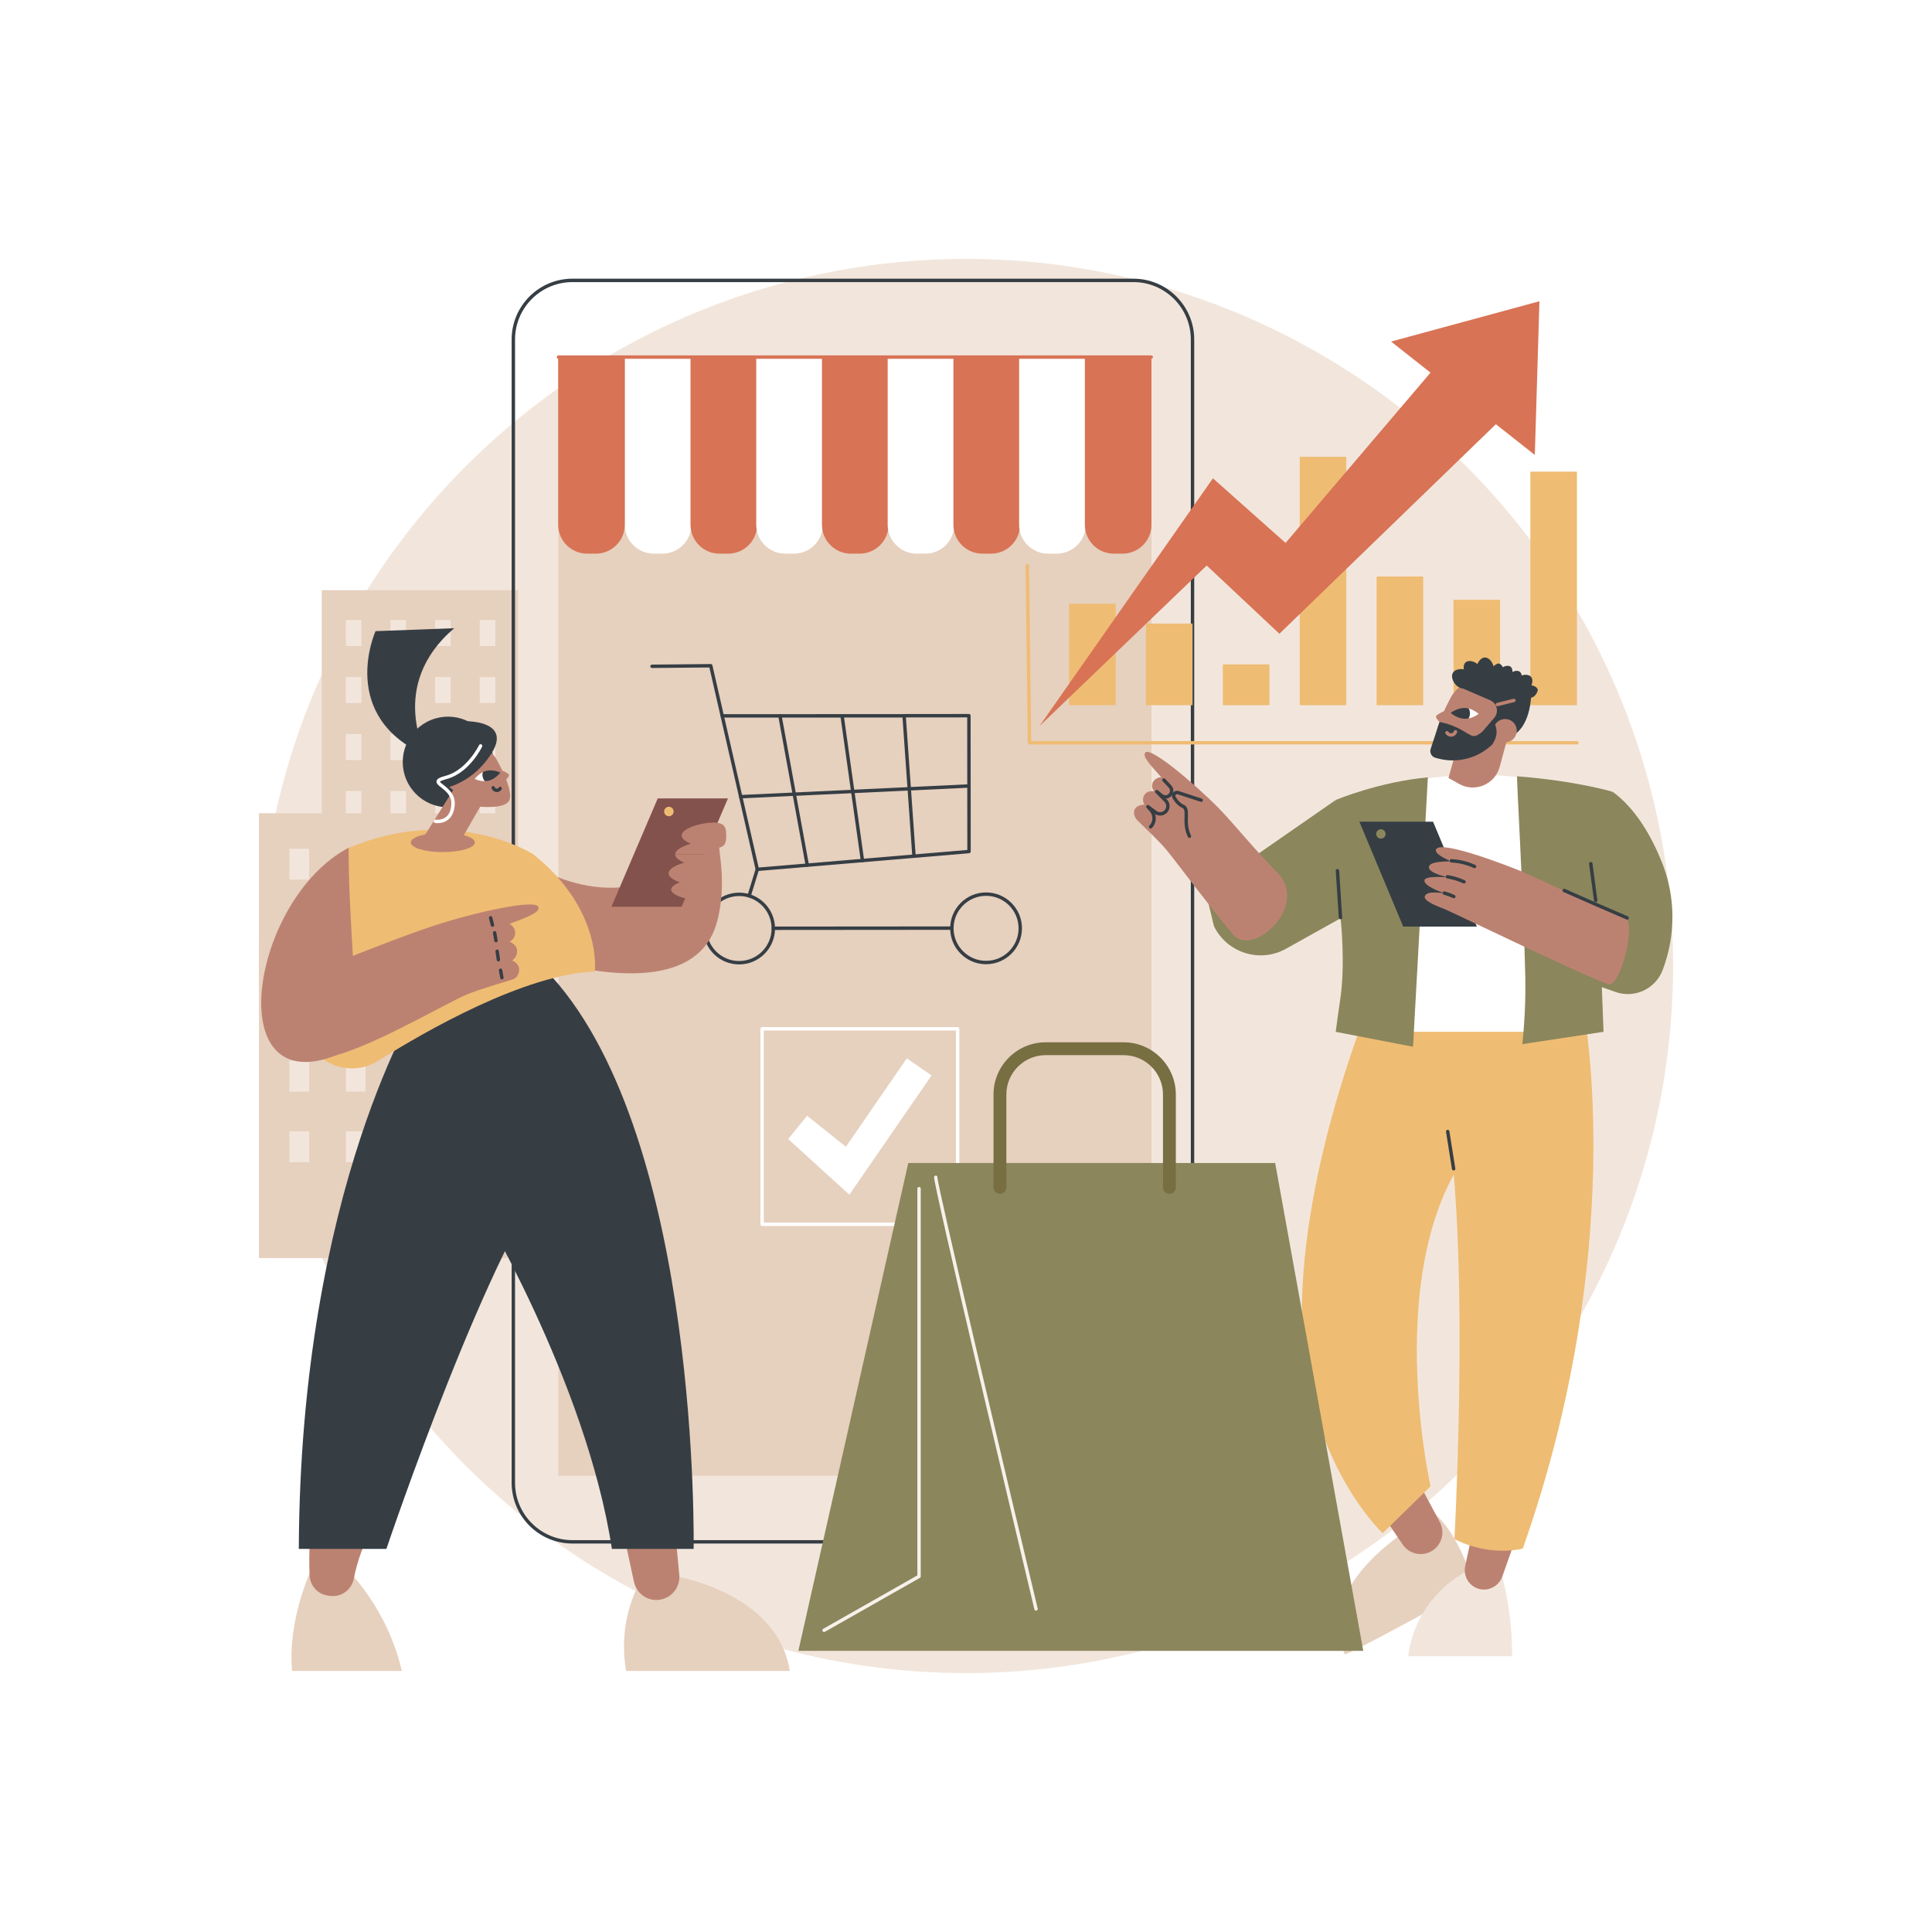 <?xml version="1.0" encoding="utf-8"?>
<!-- Generator: Adobe Illustrator 27.5.0, SVG Export Plug-In . SVG Version: 6.00 Build 0)  -->
<svg version="1.1" xmlns="http://www.w3.org/2000/svg" xmlns:xlink="http://www.w3.org/1999/xlink" x="0px" y="0px"
	 viewBox="0 0 2500 2500" style="enable-background:new 0 0 2500 2500;" xml:space="preserve">
<g id="Background">
	<rect style="fill:#FFFFFF;" width="2500" height="2500"/>
</g>
<g id="Illustration">
	<g id="Consumer_demand_1_">
		<circle style="fill:#F2E6DC;" cx="1250" cy="1250" r="915"/>
		<g>
			<g>
				
					<rect x="416.363" y="763.723" transform="matrix(-1 -1.224647e-16 1.224647e-16 -1 1086.678 2107.287)" style="fill:#E6D0BE;" width="253.953" height="579.842"/>
				<g>
					
						<rect x="620.771" y="802.355" transform="matrix(-1 -1.224647e-16 1.224647e-16 -1 1261.706 1638.338)" style="fill:#F2E6DC;" width="20.164" height="33.627"/>
					
						<rect x="563.014" y="802.355" transform="matrix(-1 -1.224647e-16 1.224647e-16 -1 1146.192 1638.338)" style="fill:#F2E6DC;" width="20.164" height="33.627"/>
					
						<rect x="505.257" y="802.355" transform="matrix(-1 -1.224647e-16 1.224647e-16 -1 1030.678 1638.338)" style="fill:#F2E6DC;" width="20.164" height="33.627"/>
					
						<rect x="447.5" y="802.355" transform="matrix(-1 -1.224647e-16 1.224647e-16 -1 915.163 1638.338)" style="fill:#F2E6DC;" width="20.164" height="33.627"/>
					
						<rect x="620.771" y="876.091" transform="matrix(-1 -1.224647e-16 1.224647e-16 -1 1261.706 1785.81)" style="fill:#F2E6DC;" width="20.164" height="33.627"/>
					
						<rect x="563.014" y="876.091" transform="matrix(-1 -1.224647e-16 1.224647e-16 -1 1146.192 1785.81)" style="fill:#F2E6DC;" width="20.164" height="33.627"/>
					
						<rect x="505.257" y="876.091" transform="matrix(-1 -1.224647e-16 1.224647e-16 -1 1030.678 1785.81)" style="fill:#F2E6DC;" width="20.164" height="33.627"/>
					
						<rect x="447.5" y="876.091" transform="matrix(-1 -1.224647e-16 1.224647e-16 -1 915.163 1785.81)" style="fill:#F2E6DC;" width="20.164" height="33.627"/>
					
						<rect x="620.771" y="949.827" transform="matrix(-1 -1.224647e-16 1.224647e-16 -1 1261.706 1933.282)" style="fill:#F2E6DC;" width="20.164" height="33.627"/>
					
						<rect x="563.014" y="949.827" transform="matrix(-1 -1.224647e-16 1.224647e-16 -1 1146.192 1933.282)" style="fill:#F2E6DC;" width="20.164" height="33.627"/>
					
						<rect x="505.257" y="949.827" transform="matrix(-1 -1.224647e-16 1.224647e-16 -1 1030.678 1933.282)" style="fill:#F2E6DC;" width="20.164" height="33.627"/>
					
						<rect x="447.5" y="949.827" transform="matrix(-1 -1.224647e-16 1.224647e-16 -1 915.163 1933.282)" style="fill:#F2E6DC;" width="20.164" height="33.627"/>
					
						<rect x="620.771" y="1023.563" transform="matrix(-1 -1.224647e-16 1.224647e-16 -1 1261.706 2080.753)" style="fill:#F2E6DC;" width="20.164" height="33.627"/>
					
						<rect x="563.014" y="1023.563" transform="matrix(-1 -1.224647e-16 1.224647e-16 -1 1146.192 2080.753)" style="fill:#F2E6DC;" width="20.164" height="33.627"/>
					
						<rect x="505.257" y="1023.563" transform="matrix(-1 -1.224647e-16 1.224647e-16 -1 1030.678 2080.753)" style="fill:#F2E6DC;" width="20.164" height="33.627"/>
					
						<rect x="447.5" y="1023.563" transform="matrix(-1 -1.224647e-16 1.224647e-16 -1 915.163 2080.753)" style="fill:#F2E6DC;" width="20.164" height="33.627"/>
					
						<rect x="620.771" y="1097.299" transform="matrix(-1 -1.224647e-16 1.224647e-16 -1 1261.706 2228.225)" style="fill:#F2E6DC;" width="20.164" height="33.627"/>
					
						<rect x="563.014" y="1097.299" transform="matrix(-1 -1.224647e-16 1.224647e-16 -1 1146.192 2228.225)" style="fill:#F2E6DC;" width="20.164" height="33.627"/>
					
						<rect x="505.257" y="1097.299" transform="matrix(-1 -1.224647e-16 1.224647e-16 -1 1030.678 2228.225)" style="fill:#F2E6DC;" width="20.164" height="33.627"/>
					
						<rect x="447.5" y="1097.299" transform="matrix(-1 -1.224647e-16 1.224647e-16 -1 915.163 2228.225)" style="fill:#F2E6DC;" width="20.164" height="33.627"/>
					
						<rect x="620.771" y="1171.035" transform="matrix(-1 -1.224647e-16 1.224647e-16 -1 1261.706 2375.697)" style="fill:#F2E6DC;" width="20.164" height="33.627"/>
					
						<rect x="563.014" y="1171.035" transform="matrix(-1 -1.224647e-16 1.224647e-16 -1 1146.192 2375.697)" style="fill:#F2E6DC;" width="20.164" height="33.627"/>
					
						<rect x="505.257" y="1171.035" transform="matrix(-1 -1.224647e-16 1.224647e-16 -1 1030.678 2375.697)" style="fill:#F2E6DC;" width="20.164" height="33.627"/>
					
						<rect x="447.5" y="1171.035" transform="matrix(-1 -1.224647e-16 1.224647e-16 -1 915.163 2375.697)" style="fill:#F2E6DC;" width="20.164" height="33.627"/>
					
						<rect x="620.771" y="1244.771" transform="matrix(-1 -1.224647e-16 1.224647e-16 -1 1261.706 2523.169)" style="fill:#F2E6DC;" width="20.164" height="33.627"/>
					
						<rect x="563.014" y="1244.771" transform="matrix(-1 -1.224647e-16 1.224647e-16 -1 1146.192 2523.169)" style="fill:#F2E6DC;" width="20.164" height="33.627"/>
					
						<rect x="505.257" y="1244.771" transform="matrix(-1 -1.224647e-16 1.224647e-16 -1 1030.678 2523.169)" style="fill:#F2E6DC;" width="20.164" height="33.627"/>
					
						<rect x="447.5" y="1244.771" transform="matrix(-1 -1.224647e-16 1.224647e-16 -1 915.163 2523.169)" style="fill:#F2E6DC;" width="20.164" height="33.627"/>
				</g>
			</g>
			<g>
				
					<rect x="335.104" y="1052.373" transform="matrix(-1 -1.224647e-16 1.224647e-16 -1 991.586 2680.284)" style="fill:#E6D0BE;" width="321.377" height="575.539"/>
				<g>
					<g>
						
							<rect x="593.783" y="1098.286" transform="matrix(-1 -1.224647e-16 1.224647e-16 -1 1213.084 2236.537)" style="fill:#F2E6DC;" width="25.518" height="39.965"/>
						
							<rect x="520.691" y="1098.286" transform="matrix(-1 -1.224647e-16 1.224647e-16 -1 1066.9 2236.537)" style="fill:#F2E6DC;" width="25.518" height="39.965"/>
						
							<rect x="447.6" y="1098.286" transform="matrix(-1 -1.224647e-16 1.224647e-16 -1 920.717 2236.537)" style="fill:#F2E6DC;" width="25.518" height="39.965"/>
						
							<rect x="374.508" y="1098.286" transform="matrix(-1 -1.224647e-16 1.224647e-16 -1 774.534 2236.537)" style="fill:#F2E6DC;" width="25.518" height="39.965"/>
					</g>
					<g>
						
							<rect x="593.783" y="1189.701" transform="matrix(-1 -1.224647e-16 1.224647e-16 -1 1213.084 2419.367)" style="fill:#F2E6DC;" width="25.518" height="39.965"/>
						
							<rect x="520.691" y="1189.701" transform="matrix(-1 -1.224647e-16 1.224647e-16 -1 1066.9 2419.367)" style="fill:#F2E6DC;" width="25.518" height="39.965"/>
						
							<rect x="447.6" y="1189.701" transform="matrix(-1 -1.224647e-16 1.224647e-16 -1 920.717 2419.367)" style="fill:#F2E6DC;" width="25.518" height="39.965"/>
						
							<rect x="374.508" y="1189.701" transform="matrix(-1 -1.224647e-16 1.224647e-16 -1 774.534 2419.367)" style="fill:#F2E6DC;" width="25.518" height="39.965"/>
					</g>
					<g>
						
							<rect x="593.783" y="1281.116" transform="matrix(-1 -1.224647e-16 1.224647e-16 -1 1213.084 2602.197)" style="fill:#F2E6DC;" width="25.518" height="39.965"/>
						
							<rect x="520.691" y="1281.116" transform="matrix(-1 -1.224647e-16 1.224647e-16 -1 1066.9 2602.197)" style="fill:#F2E6DC;" width="25.518" height="39.965"/>
						
							<rect x="447.6" y="1281.116" transform="matrix(-1 -1.224647e-16 1.224647e-16 -1 920.717 2602.197)" style="fill:#F2E6DC;" width="25.518" height="39.965"/>
						
							<rect x="374.508" y="1281.116" transform="matrix(-1 -1.224647e-16 1.224647e-16 -1 774.534 2602.197)" style="fill:#F2E6DC;" width="25.518" height="39.965"/>
					</g>
					<g>
						
							<rect x="593.783" y="1372.532" transform="matrix(-1 -1.224647e-16 1.224647e-16 -1 1213.084 2785.028)" style="fill:#F2E6DC;" width="25.518" height="39.965"/>
						
							<rect x="520.691" y="1372.532" transform="matrix(-1 -1.224647e-16 1.224647e-16 -1 1066.9 2785.028)" style="fill:#F2E6DC;" width="25.518" height="39.965"/>
						
							<rect x="447.6" y="1372.532" transform="matrix(-1 -1.224647e-16 1.224647e-16 -1 920.717 2785.028)" style="fill:#F2E6DC;" width="25.518" height="39.965"/>
						
							<rect x="374.508" y="1372.532" transform="matrix(-1 -1.224647e-16 1.224647e-16 -1 774.534 2785.028)" style="fill:#F2E6DC;" width="25.518" height="39.965"/>
					</g>
					<g>
						
							<rect x="593.783" y="1463.947" transform="matrix(-1 -1.224647e-16 1.224647e-16 -1 1213.084 2967.858)" style="fill:#F2E6DC;" width="25.518" height="39.965"/>
						
							<rect x="520.691" y="1463.947" transform="matrix(-1 -1.224647e-16 1.224647e-16 -1 1066.9 2967.858)" style="fill:#F2E6DC;" width="25.518" height="39.965"/>
						
							<rect x="447.6" y="1463.947" transform="matrix(-1 -1.224647e-16 1.224647e-16 -1 920.717 2967.858)" style="fill:#F2E6DC;" width="25.518" height="39.965"/>
						
							<rect x="374.508" y="1463.947" transform="matrix(-1 -1.224647e-16 1.224647e-16 -1 774.534 2967.858)" style="fill:#F2E6DC;" width="25.518" height="39.965"/>
					</g>
				</g>
			</g>
		</g>
		<g>
			<g>
				<rect x="722.684" y="462.069" style="fill:#E6D0BE;" width="767.314" height="1447.589"/>
				<path style="fill:#363E44;" d="M1466.657,1997.343H740.718c-43.375,0-78.663-35.288-78.663-78.663V439.29
					c0-43.375,35.288-78.664,78.663-78.664h725.939c43.375,0,78.663,35.289,78.663,78.664v1479.39
					C1545.32,1962.055,1510.032,1997.343,1466.657,1997.343z M740.718,365.036c-40.943,0-74.253,33.31-74.253,74.254v1479.39
					c0,40.943,33.31,74.253,74.253,74.253h725.939c40.943,0,74.253-33.31,74.253-74.253V439.29c0-40.944-33.31-74.254-74.253-74.254
					H740.718z"/>
			</g>
			<g>
				<path style="fill:#FFFFFF;" d="M857.179,716.431H845.97c-20.708,0-37.495-16.787-37.495-37.495V462.069h86.2v216.866
					C894.675,699.644,877.888,716.431,857.179,716.431z"/>
				<path style="fill:#D87355;" d="M770.979,716.431H759.77c-20.708,0-37.495-16.787-37.495-37.495V462.069h86.2v216.866
					C808.474,699.644,791.687,716.431,770.979,716.431z"/>
				<path style="fill:#D87355;" d="M942.226,716.431h-11.209c-20.708,0-37.495-16.787-37.495-37.495V462.069h86.2v216.866
					C979.721,699.644,962.934,716.431,942.226,716.431z"/>
				<path style="fill:#FFFFFF;" d="M1027.272,716.431h-11.21c-20.708,0-37.495-16.787-37.495-37.495V462.069h86.2v216.866
					C1064.767,699.644,1047.98,716.431,1027.272,716.431z"/>
				<path style="fill:#D87355;" d="M1112.318,716.431h-11.209c-20.708,0-37.495-16.787-37.495-37.495V462.069h86.2v216.866
					C1149.813,699.644,1133.026,716.431,1112.318,716.431z"/>
				<path style="fill:#FFFFFF;" d="M1197.364,716.431h-11.209c-20.708,0-37.495-16.787-37.495-37.495V462.069h86.2v216.866
					C1234.859,699.644,1218.072,716.431,1197.364,716.431z"/>
				<path style="fill:#D87355;" d="M1282.41,716.431h-11.209c-20.708,0-37.495-16.787-37.495-37.495V462.069h86.2v216.866
					C1319.906,699.644,1303.118,716.431,1282.41,716.431z"/>
				<path style="fill:#FFFFFF;" d="M1367.456,716.431h-11.209c-20.708,0-37.495-16.787-37.495-37.495V462.069h86.2v216.866
					C1404.952,699.644,1388.164,716.431,1367.456,716.431z"/>
				<path style="fill:#D87355;" d="M1452.502,716.431h-11.209c-20.708,0-37.496-16.787-37.496-37.495V462.069h86.2v216.866
					C1489.998,699.644,1473.21,716.431,1452.502,716.431z"/>
				<path style="fill:#D87355;" d="M1489.733,464.274H722.684c-1.218,0-2.205-0.987-2.205-2.205c0-1.218,0.987-2.205,2.205-2.205
					h767.049c1.218,0,2.205,0.987,2.205,2.205C1491.938,463.287,1490.951,464.274,1489.733,464.274z"/>
			</g>
			<g>
				<path style="fill:#FFFFFF;" d="M1239.193,1586.392H986.167c-1.218,0-2.205-0.987-2.205-2.205v-252.911
					c0-1.218,0.987-2.205,2.205-2.205h253.027c1.218,0,2.205,0.987,2.205,2.205v252.911
					C1241.398,1585.405,1240.411,1586.392,1239.193,1586.392z M988.372,1581.983h248.617v-248.502H988.372V1581.983z"/>
				<polygon style="fill:#FFFFFF;" points="1099.108,1545.953 1019.889,1473.931 1044.363,1443.765 1094.591,1483.903 
					1173.406,1369.51 1205.471,1391.581 				"/>
			</g>
			<g>
				<g>
					<g>
						<g>
							<path style="fill:#363E44;" d="M979.937,1127.13c-1.018,0-1.916-0.704-2.147-1.714l-59.829-261.724l-74.212,0.707
								c-0.008,0-0.015,0-0.022,0c-1.208,0-2.193-0.973-2.205-2.183c-0.012-1.218,0.966-2.215,2.183-2.226l75.988-0.724
								c0.008,0,0.015,0,0.021,0c1.027,0,1.92,0.711,2.15,1.714l59.797,261.589l270.044-22.718l-0.139-171.559l-81.671,0.066
								c-0.001,0-0.002,0-0.002,0c-1.217,0-2.204-0.986-2.205-2.203c-0.001-1.218,0.985-2.206,2.203-2.207l83.876-0.068
								c0.001,0,0.001,0,0.002,0c1.217,0,2.204,0.986,2.205,2.203l0.143,175.793c0.001,1.147-0.877,2.104-2.02,2.199
								l-273.974,23.048C980.061,1127.128,979.999,1127.13,979.937,1127.13z"/>
							<path style="fill:#363E44;" d="M1182.71,1110.072c-1.148,0-2.115-0.888-2.197-2.05l-12.673-179.543l-233.294,0.069
								c-1.218,0-2.206-0.986-2.206-2.204s0.986-2.206,2.204-2.206l235.349-0.07c1.158,0,2.119,0.895,2.2,2.05l12.819,181.594
								c0.086,1.214-0.83,2.268-2.044,2.354C1182.814,1110.07,1182.762,1110.072,1182.71,1110.072z"/>
							<path style="fill:#363E44;" d="M956.42,1247.962c-12.393,0-24.045-4.821-32.816-13.578
								c-8.781-8.766-13.621-20.426-13.63-32.831c-0.022-25.611,20.797-46.463,46.408-46.484c0.011,0,0.027,0,0.038,0
								c25.595,0,46.425,20.809,46.447,46.408l0,0c0.02,25.611-20.798,46.464-46.408,46.485
								C956.445,1247.962,956.432,1247.962,956.42,1247.962z M956.419,1159.479c-0.011,0-0.023,0-0.033,0
								c-23.18,0.019-42.022,18.892-42.003,42.07c0.018,23.168,18.873,42.004,42.037,42.004c0.011,0,0.023,0,0.033,0
								c23.179-0.019,42.021-18.893,42.002-42.071l0,0C998.436,1178.314,979.582,1159.479,956.419,1159.479z"/>
							<path style="fill:#363E44;" d="M1275.968,1247.702c-12.391,0-24.042-4.82-32.813-13.577
								c-8.781-8.765-13.621-20.426-13.63-32.831c-0.011-12.406,4.811-24.074,13.577-32.854c8.766-8.781,20.426-13.621,32.831-13.63
								c0.013,0,0.028,0,0.041,0c12.391,0,24.042,4.82,32.813,13.577c8.78,8.765,13.621,20.426,13.63,32.831
								c0.02,25.612-20.798,46.464-46.408,46.484C1275.996,1247.702,1275.981,1247.702,1275.968,1247.702z M1275.972,1159.219
								c-0.012,0-0.024,0-0.036,0c-11.229,0.009-21.781,4.39-29.714,12.336c-7.933,7.946-12.298,18.506-12.288,29.734
								c0.009,11.229,4.39,21.781,12.336,29.714c7.938,7.925,18.484,12.288,29.698,12.288c0.012,0,0.024,0,0.036,0
								c11.229-0.009,21.781-4.39,29.714-12.336c7.933-7.946,12.297-18.505,12.288-29.734c-0.009-11.229-4.39-21.781-12.336-29.714
								C1297.733,1163.583,1287.187,1159.219,1275.972,1159.219z"/>
							<path style="fill:#363E44;" d="M1000.661,1203.376c-1.217,0-2.204-0.986-2.205-2.203c-0.001-1.218,0.985-2.206,2.203-2.207
								l230.721-0.187c0.001,0,0.001,0,0.002,0c1.216,0,2.204,0.986,2.205,2.203c0.001,1.218-0.985,2.206-2.203,2.207
								l-230.721,0.187C1000.662,1203.376,1000.662,1203.376,1000.661,1203.376z"/>
							<path style="fill:#363E44;" d="M969.37,1161.41c-0.215,0-0.434-0.032-0.65-0.099c-1.164-0.359-1.816-1.593-1.458-2.756
								l10.57-34.279c0.357-1.164,1.588-1.817,2.756-1.458c1.164,0.359,1.816,1.594,1.458,2.756l-10.57,34.279
								C971.184,1160.801,970.312,1161.41,969.37,1161.41z"/>
						</g>
						<path style="fill:#363E44;" d="M1116.017,1115.682c-1.081,0-2.025-0.795-2.18-1.898L1087.64,927.63
							c-0.17-1.206,0.671-2.32,1.876-2.49c1.194-0.173,2.321,0.67,2.49,1.876l26.197,186.154c0.17,1.206-0.671,2.32-1.876,2.49
							C1116.224,1115.675,1116.12,1115.682,1116.017,1115.682z"/>
						<path style="fill:#363E44;" d="M1044.6,1121.69c-1.044,0-1.972-0.744-2.167-1.808l-35.348-193.212
							c-0.219-1.198,0.575-2.347,1.772-2.567c1.211-0.209,2.347,0.574,2.567,1.772l35.348,193.212
							c0.219,1.198-0.575,2.347-1.772,2.567C1044.865,1121.678,1044.731,1121.69,1044.6,1121.69z"/>
						<path style="fill:#363E44;" d="M958.445,1033.114c-1.17,0-2.144-0.921-2.201-2.102c-0.057-1.216,0.883-2.249,2.099-2.306
							l295.396-13.839c1.207-0.017,2.249,0.883,2.306,2.099c0.057,1.216-0.883,2.249-2.099,2.306l-295.396,13.839
							C958.515,1033.113,958.481,1033.114,958.445,1033.114z"/>
					</g>
				</g>
			</g>
		</g>
		<g>
			<g>
				<path style="fill:#E6D0BE;" d="M829.669,2044.171c-6.235,11.311-13.268,26.923-17.732,46.376
					c-6.911,30.119-4.528,55.771-1.723,71.659c70.594,0,141.188,0,211.782,0c-1.466-9.449-3.89-17.853-6.82-25.282
					c-27.975-70.93-117.504-92.365-137.825-96.756C861.457,2041.502,845.563,2042.837,829.669,2044.171z"/>
				<path style="fill:#BC8271;" d="M804.309,1972.575l16.119,74.748c3.559,15.071,18.114,25.279,33.377,22.664
					c0.873-0.149,1.762-0.331,2.664-0.548c14.132-3.388,23.64-16.668,22.574-31.161l-6.974-73.139L804.309,1972.575z"/>
				<path style="fill:#E6D0BE;" d="M406.945,2021.974c0,0-35.316,68.196-29.005,140.232c47.366,0,94.73,0,142.096,0
					c-3.704-15.527-9.361-33.629-18.186-53.017c-15.126-33.226-33.996-58.004-49.302-74.937L406.945,2021.974z"/>
				<path style="fill:#BC8271;" d="M400.599,2038.419c-1.009-24.893-0.884-70.819,10.448-107.778l82.613,24.39
					c0,0-27.108,41.216-35.678,87.251c-2.591,13.919-14.96,23.99-29.079,22.941c-1.851-0.138-3.781-0.376-5.784-0.738
					C410.45,2062.201,401.12,2051.283,400.599,2038.419z"/>
				<path style="fill:#363E44;" d="M543.801,1294.317c0,0-155.215,242.4-157.148,709.954h113.349
					c0,0,135.923-404.025,225.439-504.758l-33.112-225.506L543.801,1294.317z"/>
				<path style="fill:#363E44;" d="M615.068,1549.838c0,0,143.489,236.489,176.732,454.433h105.751c0,0,9.19-526.869-183.68-740.72
					l-93.88,18.619L615.068,1549.838z"/>
				<path style="fill:#FFFFFF;" d="M662.385,1591.595l60.095-130.497L662.385,1591.595z"/>
			</g>
			<g>
				<path style="fill:#BC8271;" d="M679.375,1113.303c0,0,119.859,86.097,220.095-10.064l21.291-43.205
					c0,0,24.58,67.013,7.214,132.324c-17.367,65.311-88.775,78.509-186.718,58.538L679.375,1113.303z"/>
				<path style="fill:#EFBC73;" d="M489.319,1372.687c61.319-38.545,189.652-112.149,280.334-115.517
					c0,0,10.369-79.817-79.733-151.87c0,0-104.093-66.306-241.526-6.808c0,0-95.392,159.1-49.71,249.302
					C415.577,1381.15,457.664,1392.585,489.319,1372.687z"/>
				<g>
					<g>
						<path style="fill:#BC8271;" d="M451.103,1096.963c0,44.647,2.165,82.615,5.936,147.109
							c4.332,74.083,6.312,110.125-21.153,121.092C283.985,1425.819,324.425,1163.785,451.103,1096.963z"/>
					</g>
					<g>
						<path style="fill:#BC8271;" d="M421.619,1250.87c0,0,91.212-37.136,140.95-53.411c52.236-17.092,131.847-34.72,134.169-23.551
							c1.323,6.362-9.038,11.01-37.555,21.595c1.977,0.907,7.185,4.624,7.444,10.726c0.384,9.03-6.726,11.853-7.262,12.357
							c0.695,0.253,8.11,3.188,9.39,9.188c1.442,6.759-1.541,11.96-5.967,15.096c1.706,0.681,7.743,3.835,8.803,9.639
							c1.091,5.97-2.104,12.994-8.151,14.874c-11.093,3.448-44.255,13.066-59.824,19.714
							c-30.636,13.081-133.198,74.137-182.474,81.34C429.38,1326.128,421.619,1250.87,421.619,1250.87z"/>
						<g>
							<path style="fill:#363E44;" d="M649.451,1267.361c-1.05,0-1.98-0.751-2.169-1.82l-1.711-9.669
								c-0.212-1.199,0.588-2.343,1.787-2.556c1.204-0.213,2.343,0.588,2.556,1.787l1.711,9.669
								c0.212,1.199-0.588,2.343-1.787,2.556C649.707,1267.35,649.578,1267.361,649.451,1267.361z"/>
							<path style="fill:#363E44;" d="M644.897,1244.116c-1.078,0-2.021-0.791-2.179-1.891l-1.587-10.986
								c-0.174-1.205,0.662-2.323,1.867-2.498c1.197-0.17,2.323,0.661,2.498,1.867l1.587,10.989
								c0.174,1.205-0.662,2.322-1.868,2.497C645.108,1244.108,645.002,1244.116,644.897,1244.116z"/>
							<path style="fill:#363E44;" d="M641.792,1219.373c-1.049,0-1.979-0.75-2.168-1.818c-0.323-1.813-0.601-3.449-0.88-5.088
								c-0.276-1.621-0.551-3.244-0.87-5.038c-0.213-1.199,0.586-2.344,1.784-2.557c1.214-0.219,2.345,0.586,2.557,1.784
								c0.322,1.808,0.6,3.441,0.876,5.073c0.277,1.627,0.553,3.253,0.873,5.053c0.213,1.199-0.586,2.344-1.784,2.557
								C642.049,1219.362,641.92,1219.373,641.792,1219.373z"/>
							<path style="fill:#363E44;" d="M637.281,1199.286c-0.985,0-1.882-0.663-2.136-1.661l-2.402-9.449
								c-0.299-1.18,0.414-2.379,1.594-2.68c1.188-0.299,2.379,0.416,2.68,1.594l2.402,9.447c0.3,1.18-0.413,2.38-1.593,2.681
								C637.644,1199.265,637.461,1199.286,637.281,1199.286z"/>
						</g>
					</g>
				</g>
				<g>
					<g>
						<polygon style="fill:#84524D;" points="882.042,1173.313 791.204,1173.313 851.109,1033.165 941.947,1033.165 						"/>
						<path style="fill:#EFBC73;" d="M871.662,1050.074c0,3.391-2.749,6.14-6.139,6.14c-3.391,0-6.14-2.749-6.14-6.14
							s2.749-6.139,6.14-6.139C868.913,1043.935,871.662,1046.683,871.662,1050.074z"/>
					</g>
					<g>
						<path style="fill:#BC8271;" d="M939.731,1081.064c0,9.198-0.775,16.654-16.706,16.654c-15.93,0-40.983-7.456-40.983-16.654
							c0-9.198,25.053-16.654,40.983-16.654C938.956,1064.41,939.731,1071.866,939.731,1081.064z"/>
						<path style="fill:#BC8271;" d="M873.582,1105.538c0-9.198,25.053-16.654,40.983-16.654c15.931,0,16.706,7.456,16.706,16.654
							H873.582z"/>
						<path style="fill:#BC8271;" d="M931.271,1105.538c0,9.198-0.775,16.654-16.706,16.654c-15.93,0-40.983-7.456-40.983-16.654
							H931.271z"/>
						<path style="fill:#BC8271;" d="M865.122,1130.013c0-9.198,25.053-16.654,40.983-16.654c15.93,0,16.706,7.456,16.706,16.654
							H865.122z"/>
						<path style="fill:#BC8271;" d="M922.812,1130.013c0,9.198-0.776,16.654-16.706,16.654c-15.931,0-40.983-7.456-40.983-16.654
							H922.812z"/>
						<path style="fill:#BC8271;" d="M868.495,1151.071c0-7.311,19.914-13.238,32.577-13.238c12.663,0,13.279,5.927,13.279,13.238
							H868.495z"/>
						<path style="fill:#BC8271;" d="M914.352,1151.071c0,7.311-0.616,13.238-13.279,13.238c-12.663,0-32.577-5.927-32.577-13.238
							H914.352z"/>
					</g>
				</g>
			</g>
			<g>
				
					<ellipse transform="matrix(0.927 -0.376 0.376 0.927 -328.042 290.164)" style="fill:#363E44;" cx="579.521" cy="985.687" rx="58.622" ry="58.622"/>
				<path style="fill:#BC8271;" d="M620.012,1014.907L620.012,1014.907c-7.418-4.098-20.128-15.044-24.226-7.626l-48.092,76.908
					c-4.098,7.418,20.503,4.836,27.921,8.935l0,0c7.418,4.099,16.754,1.407,20.852-6.011l29.555-51.354
					C630.121,1028.341,627.43,1019.005,620.012,1014.907z"/>
				<ellipse style="fill:#BC8271;" cx="572.992" cy="1090.13" rx="41.47" ry="12.485"/>
				<g>
					<path style="fill:#BC8271;" d="M658.83,1036.066c-6.654,12.452-45.657,7.099-45.657,7.099l-34.013-26.525
						c-8.862-17.775-1.637-39.369,16.138-48.231c17.775-8.862,39.369-1.637,48.231,16.138
						C643.528,984.546,665.607,1023.383,658.83,1036.066z"/>
					<path style="fill:#BC8271;" d="M644.049,994.853c0,0,13.743,4.957,14.508,7.694c0.913,3.266-8.237,10.098-8.237,10.098
						S644.3,994.756,644.049,994.853z"/>
					<g>
						<path style="fill:#FFFFFF;" d="M614.317,1007.957c0,0,3.943-5.584,10.439-8.823c1.382-0.689,4.289,11.67,2.664,11.697
							C620.28,1010.954,614.317,1007.957,614.317,1007.957z"/>
						<g>
							<defs>
								<path id="SVGID_00000062870853312620683200000002719926914584681370_" d="M614.317,1007.957c0,0,5.8-8.214,14.918-10.494
									c9.118-2.281,18.102,2.235,18.102,2.235s-5.8,8.214-14.918,10.494C623.301,1012.473,614.317,1007.957,614.317,1007.957z"/>
							</defs>
							<clipPath id="SVGID_00000178908105718321847560000006164403542407572670_">
								<use xlink:href="#SVGID_00000062870853312620683200000002719926914584681370_"  style="overflow:visible;"/>
							</clipPath>
							<path style="clip-path:url(#SVGID_00000178908105718321847560000006164403542407572670_);fill:#363E44;" d="M624.889,998.713
								c2.154-6.438,9.119-9.91,15.557-7.756c6.438,2.154,9.91,9.119,7.756,15.557c-2.154,6.438-9.119,9.91-15.557,7.756
								C626.207,1012.116,622.735,1005.151,624.889,998.713z"/>
						</g>
					</g>
					<path style="fill:#363E44;" d="M642.885,1024.925c-0.269,0-0.539-0.015-0.811-0.046c-2.721-0.309-5.078-2.181-6.007-4.769
						c-0.411-1.147,0.185-2.409,1.331-2.821c1.147-0.411,2.409,0.183,2.821,1.331c0.365,1.02,1.29,1.757,2.353,1.878
						c1.107,0.131,2.189-0.419,2.764-1.383c0.622-1.046,1.978-1.389,3.022-0.768c1.046,0.622,1.39,1.976,0.768,3.022
						C647.804,1023.585,645.417,1024.925,642.885,1024.925z"/>
				</g>
				<path style="fill:#363E44;" d="M553.529,1023.178c0,0,50.537,2.23,82.494-48.307c31.957-50.537-55.739-47.564-92.155-30.471
					C520.544,955.349,553.529,1023.178,553.529,1023.178z"/>
				<path style="fill:#FFFFFF;" d="M566.053,1065.18c-1.686,0-2.789-0.171-2.917-0.193c-1.202-0.196-2.018-1.329-1.82-2.531
					c0.197-1.201,1.324-2.014,2.531-1.82c0.067,0.009,7.607,1.131,13.346-3.49c4.095-3.3,6.396-8.77,6.837-16.26
					c0.652-11.096-7.285-17.326-13.081-21.876c-3.738-2.934-6.691-5.252-6.057-8.347c0.578-2.824,3.83-4.686,11.998-6.872
					c27.099-7.251,42.873-39.222,43.03-39.545c0.532-1.094,1.851-1.551,2.946-1.022c1.095,0.532,1.552,1.851,1.022,2.946
					c-0.674,1.389-16.831,34.112-45.859,41.879c-7.704,2.062-8.716,3.336-8.841,3.571c0.215,0.569,2.682,2.506,4.483,3.92
					c6.193,4.86,15.549,12.204,14.76,25.603c-0.518,8.811-3.384,15.362-8.518,19.472
					C575.058,1064.502,569.405,1065.18,566.053,1065.18z"/>
				<path style="fill:#363E44;" d="M485.958,816.706c0,0-50.079,110.53,66.559,161.481c0,0-52.097-90.988,35.259-165.29
					L485.958,816.706z"/>
			</g>
		</g>
		<g>
			<g>
				<path style="fill:#EFBC73;" d="M2040.567,963.35h-708.385c-1.207,0-2.19-0.971-2.205-2.178l-2.808-229.278
					c-0.015-1.218,0.96-2.217,2.178-2.232c1.161-0.003,2.217,0.959,2.232,2.178l2.781,227.1h706.208
					c1.218,0,2.205,0.987,2.205,2.205S2041.784,963.35,2040.567,963.35z"/>
				<rect x="1383.389" y="781.313" style="fill:#EFBC73;" width="60.283" height="131.216"/>
				<rect x="1482.872" y="806.871" style="fill:#EFBC73;" width="60.283" height="105.658"/>
				<rect x="1582.354" y="859.7" style="fill:#EFBC73;" width="60.283" height="52.829"/>
				<rect x="1681.836" y="591.136" style="fill:#EFBC73;" width="60.283" height="321.393"/>
				<rect x="1781.319" y="746.006" style="fill:#EFBC73;" width="60.283" height="166.523"/>
				<rect x="1880.801" y="776.141" style="fill:#EFBC73;" width="60.283" height="136.389"/>
				<rect x="1980.283" y="610.285" style="fill:#EFBC73;" width="60.283" height="302.245"/>
			</g>
			<polygon style="fill:#D87355;" points="1992.027,389.807 1800.037,441.971 1851.065,482.215 1663.521,702.575 1569.525,618.937 
				1345.184,939.441 1561.486,731.778 1655.522,820.081 1935.654,548.928 1986.04,588.667 			"/>
		</g>
		<g>
			<g>
				<g>
					<path style="fill:#E6D0BE;" d="M1855.266,1958.026c0,0,29.391,19.039,52.418,94.165
						c-110.656,60.806-166.535,90.226-167.654,88.273c-0.02-0.035-0.022-0.079-0.008-0.134c-4.488-9.596-6.718-18.535-7.641-26.519
						c-8.435-72.907,84.516-131.144,92.255-135.86C1834.846,1971.309,1845.057,1964.668,1855.266,1958.026z"/>
					<path style="fill:#BC8271;" d="M1828.419,1904.555l34.713,65.059c7.378,13.829,2.023,31.021-11.904,38.213l0,0
						c-12.655,6.535-28.199,2.573-36.182-9.223l-31.662-46.785L1828.419,1904.555z"/>
				</g>
				<path style="fill:#EFBC73;" d="M1789.198,1256.197c0,0-100.349,223.682-104.473,430.191
					c-3.938,197.217,104.473,297.494,104.473,297.494l61.919-60.524c0,0-73.085-324.507,77.201-465.194l20.056-182.439
					L1789.198,1256.197z"/>
				<path style="fill:#F2E6DC;" d="M1940.965,2028.814c0,0,16.784,53.993,15.623,114.373c0,0-108.242,0-134.312,0
					c0.024-0.072,4.235-75.493,83.769-114.373H1940.965z"/>
				<path style="fill:#BC8271;" d="M1966.458,1976.42c-0.841,2.206-14.784,41.804-22.404,63.461
					c-4.475,12.718-18.166,19.886-31.052,15.92c-0.209-0.064-0.418-0.131-0.628-0.2c-12.137-3.985-19.085-16.767-16.405-29.258
					l13.988-65.196L1966.458,1976.42z"/>
				<path style="fill:#EFBC73;" d="M1970.478,2003.825c0,0-41.228,11.625-88.484-12.288c0,0,24.076-430.116-19.253-594.487
					l15.001-112.913l172.331,29.06C2050.073,1313.198,2107.12,1617.468,1970.478,2003.825z"/>
				<path style="fill:#363E44;" d="M1880.987,1514.579c-1.065,0-2.001-0.773-2.175-1.858l-7.675-48.226
					c-0.191-1.203,0.629-2.333,1.831-2.525c1.205-0.186,2.333,0.629,2.525,1.831l7.675,48.226c0.191,1.203-0.629,2.333-1.831,2.525
					C1881.22,1514.57,1881.103,1514.579,1880.987,1514.579z"/>
			</g>
			<g>
				<path style="fill:#FFFFFF;" d="M2012.052,1014.833c0,0-83.48-27.546-212.102,0.619l-45.777,319.714h320.825L2012.052,1014.833z"
					/>
				<g>
					<path style="fill:#8B865C;" d="M1963.1,1004.513c-0.907-0.07,8.336,157.881,10.638,260.035
						c1.012,44.904-3.845,86.54-3.845,86.54l105.106-15.923c0,0-0.88-22.884-1.174-30.512c-0.262-6.82-1.049-27.281-1.049-27.281
						l14.081-252.756C2086.856,1024.618,2040.464,1010.516,1963.1,1004.513z"/>
					<path style="fill:#8B865C;" d="M2024.688,1260.363l65.642,23.22c24.688,8.734,51.83-3.852,61.131-28.346v0
						c17.046-44.892,16.98-94.63-0.874-139.206c-13.418-33.501-33.783-69.537-63.731-91.414L2024.688,1260.363z"/>
					<path style="fill:#363E44;" d="M2064.815,1167.381c-1.087,0-2.033-0.805-2.182-1.913l-6.367-47.632
						c-0.161-1.207,0.687-2.316,1.894-2.477c1.2-0.151,2.316,0.686,2.477,1.894l6.367,47.632c0.162,1.207-0.687,2.316-1.894,2.477
						C2065.011,1167.375,2064.913,1167.381,2064.815,1167.381z"/>
					<path style="fill:#8B865C;" d="M1847.65,1005.904l-19.197,348.59l-100.039-19.328c0,0,3.817-29.185,5.518-39.73
						c7.543-46.76,0.793-107.19,0.793-107.19l-6.311-153.055C1728.414,1035.192,1784.071,1011.728,1847.65,1005.904z"/>
					<path style="fill:#8B865C;" d="M1728.414,1035.192l22.31,144.125l-86.66,48.369c-33.632,18.772-76.118,5.526-93.142-29.039
						l-11.226-46.373L1728.414,1035.192z"/>
					<path style="fill:#363E44;" d="M1734.574,1189.535c-1.153,0-2.123-0.896-2.198-2.063l-3.922-60.693
						c-0.078-1.215,0.843-2.264,2.058-2.343c1.228-0.07,2.264,0.844,2.343,2.058l3.922,60.693c0.079,1.215-0.843,2.264-2.058,2.343
						C1734.669,1189.534,1734.621,1189.535,1734.574,1189.535z"/>
				</g>
				<g>
					<g>
						<g>
							<polygon style="fill:#363E44;" points="1815.762,1199.006 1911.08,1199.006 1854.373,1063.271 1759.055,1063.271 							"/>
						</g>
						<path style="fill:#8B865C;" d="M1792.937,1079.127c0,3.349-2.715,6.063-6.063,6.063c-3.349,0-6.063-2.715-6.063-6.063
							s2.715-6.063,6.063-6.063C1790.222,1073.064,1792.937,1075.778,1792.937,1079.127z"/>
					</g>
					<g>
						<path style="fill:#BC8271;" d="M2105.048,1188.521c-38.192-15.596-126.317-56.778-135.079-60.455
							c-16.38-6.874-105.241-41.482-111.622-29.193c-3.049,5.872,13.769,13.314,19.528,15.664
							c-5.586,0.397-27.203-0.406-28.798,6.838c-1.874,8.511,23.739,13.414,24.09,13.742c-5.714-0.173-28.445-1.785-29.852,3.599
							c-1.83,7.006,18.867,14.852,25.172,16.914c-0.942,0.645-22.294-4.03-24.832,4.23c-1.863,6.065,17.137,13.234,25.371,16.368
							c14.548,6.119,179.901,86.443,212.536,97.444C2094.337,1277.979,2115.64,1208.049,2105.048,1188.521z"/>
						<path style="fill:#363E44;" d="M2105.552,1189.992c-0.285,0-0.575-0.056-0.855-0.174
							c-12.243-5.157-62.381-26.947-81.515-35.532c-1.111-0.5-1.608-1.803-1.11-2.914c0.5-1.111,1.805-1.606,2.914-1.11
							c19.115,8.577,69.194,30.342,81.422,35.493c1.122,0.473,1.648,1.766,1.176,2.887
							C2107.23,1189.485,2106.412,1189.992,2105.552,1189.992z"/>
						<g>
							<path style="fill:#363E44;" d="M1908.086,1123.449c-0.309,0-0.623-0.065-0.923-0.202c-5.939-2.74-12.18-4.736-18.553-5.934
								c-3.548-0.667-7.179-1.094-10.789-1.266c-1.216-0.058-2.155-1.092-2.097-2.308c0.059-1.215,1.134-2.114,2.308-2.097
								c3.813,0.183,7.646,0.633,11.393,1.337c6.727,1.265,13.317,3.373,19.585,6.263c1.106,0.51,1.588,1.82,1.079,2.926
								C1909.717,1122.974,1908.919,1123.449,1908.086,1123.449z"/>
							<path style="fill:#363E44;" d="M1894.431,1143.268c-0.309,0-0.623-0.065-0.923-0.202c-5.939-2.74-12.18-4.736-18.552-5.934
								c-0.771-0.144-1.532-0.277-2.283-0.395c-1.203-0.19-2.024-1.319-1.834-2.521c0.19-1.203,1.32-2.026,2.521-1.834
								c0.792,0.125,1.594,0.264,2.409,0.417c6.73,1.265,13.319,3.373,19.587,6.263c1.106,0.51,1.588,1.821,1.079,2.926
								C1896.062,1142.793,1895.264,1143.268,1894.431,1143.268z"/>
							<path style="fill:#363E44;" d="M1881.281,1162.353c-0.309,0-0.623-0.065-0.923-0.202c-3.877-1.788-7.912-3.271-11.993-4.407
								c-1.173-0.326-1.859-1.543-1.533-2.715c0.326-1.174,1.55-1.859,2.715-1.533c4.308,1.199,8.567,2.765,12.658,4.651
								c1.106,0.51,1.588,1.82,1.079,2.926C1882.912,1161.879,1882.115,1162.353,1881.281,1162.353z"/>
						</g>
					</g>
				</g>
				<g>
					<path style="fill:#BC8271;" d="M1652.614,1128.833c-28.834-29.073-58.778-66.053-75.237-82.718
						c-33.934-34.358-89.033-80.144-95.333-72.351c-3.588,4.439,2.636,12.238,20.658,31.975c-1.908-0.087-7.752,1.082-10.406,5.745
						c-3.926,6.901,0.776,11.608,0.993,12.217c-0.645-0.082-8.038-0.62-11.448,3.554c-3.841,4.701-3.177,9.814-0.979,14.044
						c-1.606-0.153-8.522,0.324-11.595,4.498c-3.995,5.425-1.066,12.287,2.902,16.188c7.279,7.155,27.655,26.211,37.144,37.665
						c11.805,14.249,52.574,69.227,86.317,109.731C1620.783,1239.575,1695.454,1172.028,1652.614,1128.833z"/>
					<path style="fill:#363E44;" d="M1539.11,1084.266c-0.825,0.001-1.617-0.465-1.994-1.261
						c-4.777-10.08-4.527-19.331-4.345-26.084c0.188-6.988,0.128-10.409-3.277-11.82c-4.321-1.791-8.372-5.781-12.04-11.859
						c-1.433-2.374-1.24-5.314,0.491-7.49c1.742-2.191,4.586-3.048,7.239-2.179l29.829,9.753c1.158,0.379,1.789,1.624,1.411,2.781
						c-0.379,1.159-1.62,1.794-2.781,1.411l-29.829-9.753c-1.349-0.446-2.193,0.448-2.418,0.731
						c-0.222,0.278-0.886,1.277-0.168,2.468c3.127,5.179,6.569,8.66,9.954,10.063c6.358,2.634,6.191,8.833,5.998,16.012
						c-0.18,6.661-0.404,14.95,3.922,24.078c0.521,1.1,0.052,2.415-1.049,2.937
						C1539.749,1084.199,1539.427,1084.266,1539.11,1084.266z"/>
					<path style="fill:#363E44;" d="M1488.894,1072.15c-0.56,0-1.12-0.212-1.549-0.636c-0.867-0.856-0.875-2.251-0.019-3.118
						c4.951-5.015,5.185-13.09,0.53-18.386l-4.138-4.708c-0.745-0.846-0.73-2.119,0.033-2.949c0.761-0.83,2.026-0.952,2.936-0.278
						l9.896,7.335c3.037,2.25,7.246,2.011,10.007-0.575c1.555-1.454,2.434-3.429,2.477-5.558c0.043-2.13-0.756-4.141-2.25-5.658
						l-11.504-11.687c-0.821-0.835-0.846-2.168-0.056-3.034c0.79-0.865,2.119-0.96,3.026-0.219l6.129,5.027
						c2.429,1.994,6.066,1.668,8.105-0.722c1.923-2.254,1.845-5.585-0.18-7.75l-7.853-8.396c-0.831-0.889-0.785-2.285,0.104-3.117
						c0.887-0.831,2.281-0.786,3.117,0.104l7.853,8.396c3.558,3.805,3.694,9.662,0.313,13.624c-1.831,2.148-4.395,3.348-7.034,3.541
						l1.122,1.139c2.335,2.373,3.584,5.513,3.516,8.842s-1.443,6.414-3.871,8.688c-4.071,3.813-10.162,4.363-14.826,1.458
						c1.931,6.154,0.465,13.142-4.315,17.982C1490.031,1071.931,1489.462,1072.15,1488.894,1072.15z"/>
				</g>
			</g>
			<g>
				<path style="fill:#BC8271;" d="M1874.307,1006.692l13.764,7.715c20.521,11.502,46.385,0.631,52.527-22.078l16.401-60.646
					c5.981-10.531-0.072-4.368-10.597-10.346c-10.526-5.977-40.665-15.758-46.645-5.228L1874.307,1006.692z"/>
				<g>
					<path style="fill:#BC8271;" d="M1858.598,967.638c8.337,15.01,55.523,2.59,55.523,2.59l40.968-27.85
						c10.424-21.802,1.211-47.919-20.578-58.335c-21.789-10.415-47.903-1.185-58.327,20.617
						C1876.183,904.66,1850.106,952.35,1858.598,967.638z"/>
					<path style="fill:#BC8271;" d="M1875.754,917.207c0,0-16.612,6.311-17.488,9.655c-1.045,3.992,10.215,12.114,10.215,12.114
						S1875.446,917.094,1875.754,917.207z"/>
					<g>
						<path style="fill:#FFFFFF;" d="M1913.363,923.742c0,0-5.337-4.93-12.806-6.854c-1.589-0.409-1.872,13.086-0.178,12.754
							C1907.829,928.184,1913.363,923.742,1913.363,923.742z"/>
						<g>
							<defs>
								<path id="SVGID_1_" d="M1913.363,923.742c0,0-7.849-7.251-17.833-7.596c-9.984-0.345-18.322,6.346-18.322,6.346
									s7.849,7.251,17.833,7.596C1905.025,930.434,1913.363,923.742,1913.363,923.742z"/>
							</defs>
							<clipPath id="SVGID_00000005243588723637092080000005783965552881505949_">
								<use xlink:href="#SVGID_1_"  style="overflow:visible;"/>
							</clipPath>
							<path style="clip-path:url(#SVGID_00000005243588723637092080000005783965552881505949_);fill:#363E44;" d="M1900.325,916.48
								c-3.666-6.215-11.676-8.278-17.891-4.608c-6.215,3.67-8.281,11.684-4.615,17.899c3.666,6.215,11.676,8.278,17.89,4.607
								C1901.925,930.709,1903.991,922.695,1900.325,916.48z"/>
						</g>
					</g>
					<g>
						<path style="fill:#363E44;" d="M1981.191,901.724c0,0-1.13,50.713-36.626,53.965l-5.024-9.649l-21.03,0.372l15.917-18.646
							c5.225-7.572,2.222-18.029-6.222-21.667l-36.859-15.88l9.656-19.216C1932.126,867.077,1959.48,875.302,1981.191,901.724z"/>
						<path style="fill:#363E44;" d="M1943.062,877.866c3.655,2.8,8.888,2.105,11.689-1.553c2.801-3.657,3.575-10.806-0.08-13.606
							c-3.655-2.8-10.354-0.191-13.155,3.467S1939.407,875.066,1943.062,877.866z"/>
						<path style="fill:#363E44;" d="M1936.396,877.448c4.555,0.67,8.793-2.481,9.465-7.038c0.672-4.557-2.123-11.178-6.678-11.849
							c-0.46-0.068-0.946,0.039-1.371,0.226C1924.86,864.495,1928.529,876.291,1936.396,877.448z"/>
						<path style="fill:#363E44;" d="M1922.07,876.693c6.238-0.183,11.15-5.389,10.97-11.63c-0.18-6.24-5.476-14.416-11.714-14.234
							c-6.238,0.183-11.056,8.656-10.876,14.896C1910.629,871.965,1915.832,876.876,1922.07,876.693z"/>
						<path style="fill:#363E44;" d="M1954.716,884.127c3.562,2.916,8.815,2.391,11.733-1.175
							c2.917-3.565,3.922-10.685,0.359-13.602c-3.562-2.916-10.342-0.525-13.26,3.04
							C1950.631,875.956,1951.154,881.21,1954.716,884.127z"/>
						<path style="fill:#363E44;" d="M1911.739,874.349c4.154-3.691,4.531-10.051,0.843-14.204
							c-3.688-4.153-11.975-6.701-16.129-3.01c-4.154,3.692-2.601,12.224,1.087,16.378
							C1901.228,877.667,1907.585,878.041,1911.739,874.349z"/>
						<path style="fill:#363E44;" d="M1963.033,891.212c3.695,4.388,10.247,4.948,14.636,1.249
							c4.389-3.698,7.248-12.189,3.554-16.577c-3.695-4.388-12.544-3.012-16.933,0.687
							C1959.901,880.269,1959.338,886.824,1963.033,891.212z"/>
						<path style="fill:#363E44;" d="M1971.845,896.85c1.843,7.512,13.599,9.981,17.932-3.092c0.142-0.427,0.199-0.907,0.092-1.344
							c-1.068-4.349-7.734-6.447-12.083-5.377C1973.438,888.107,1970.778,892.5,1971.845,896.85z"/>
						<path style="fill:#363E44;" d="M1904.286,884.738c3.397-5.862,1.402-13.366-4.456-16.761
							c-5.858-3.395-16.427-3.172-19.824,2.69s1.664,15.143,7.522,18.538S1900.889,890.599,1904.286,884.738z"/>
					</g>
					<path style="fill:#BC8271;" d="M1962.516,943.228c1.545,10.71-7.995,19.452-18.525,16.974
						c-5.882-1.384-10.454-6.379-11.316-12.36c-1.544-10.71,7.996-19.45,18.525-16.972
						C1957.082,932.253,1961.653,937.247,1962.516,943.228z"/>
					<path style="fill:#363E44;" d="M1862.763,934.207L1851.26,969.1c-1.602,4.858,1.168,10.059,6.088,11.451
						c1.237,0.35,2.58,0.715,4.014,1.082c24.808,6.367,51.159-0.532,69.656-18.266l2.466-4.399
						c3.647-6.506,4.083-14.331,1.182-21.202l0,0l-8.139,0.562c0,0-13.224,15.799-20.624,14.018
						C1898.502,950.564,1888.458,939.309,1862.763,934.207z"/>
					<path style="fill:#BC8271;" d="M1877.62,953.283c-2.863,0-5.572-1.487-7.107-3.974c-0.64-1.037-0.318-2.394,0.718-3.035
						c1.035-0.641,2.393-0.318,3.035,0.718c0.817,1.322,2.333,2.054,3.854,1.848c1.469-0.193,2.731-1.233,3.214-2.652
						c0.392-1.153,1.645-1.767,2.798-1.377c1.153,0.393,1.769,1.645,1.377,2.798c-1.02,2.995-3.696,5.194-6.817,5.604
						C1878.334,953.26,1877.975,953.283,1877.62,953.283z"/>
					<path style="fill:#BC8271;" d="M1937.536,913.895c-0.988,0-1.887-0.669-2.137-1.671c-0.295-1.181,0.424-2.378,1.605-2.673
						l21.474-5.36c1.18-0.293,2.379,0.423,2.673,1.605c0.295,1.181-0.424,2.378-1.605,2.673l-21.474,5.36
						C1937.894,913.874,1937.714,913.895,1937.536,913.895z"/>
				</g>
			</g>
		</g>
		<g>
			<g>
				<g>
					<polygon style="fill:#8B865C;" points="1033.082,2136.208 1764.064,2136.208 1650.049,1504.906 1175.313,1504.906 					"/>
				</g>
				<path style="fill:#F7F1EB;" d="M1340.612,2084.143c-0.997,0.001-1.901-0.68-2.142-1.693
					c-21.934-91.994-131.277-551.316-129.782-559.448c0.22-1.198,1.37-1.99,2.567-1.77c1.142,0.21,1.916,1.265,1.795,2.402
					c0.193,11.709,84.891,369.82,129.71,557.793c0.282,1.184-0.449,2.374-1.633,2.656
					C1340.953,2084.124,1340.782,2084.143,1340.612,2084.143z"/>
				<path style="fill:#F7F1EB;" d="M1066.311,2111.833c-0.768,0-1.514-0.402-1.92-1.116c-0.601-1.059-0.23-2.405,0.829-3.006
					l121.822-69.143v-500.435c0-1.218,0.987-2.205,2.205-2.205c1.218,0,2.205,0.987,2.205,2.205v501.719
					c0,0.793-0.426,1.526-1.116,1.917l-122.938,69.776C1067.054,2111.74,1066.679,2111.833,1066.311,2111.833z"/>
			</g>
			<path style="fill:#776E42;" d="M1293.91,1544.778c4.588,0,8.307-3.719,8.307-8.307v-120.168
				c0-28.093,22.854-50.948,50.948-50.948h100.786c28.093,0,50.948,22.854,50.948,50.948v120.168c0,4.588,3.718,8.307,8.307,8.307
				c4.588,0,8.307-3.719,8.307-8.307v-120.168c0-37.253-30.308-67.561-67.561-67.561h-100.786
				c-37.253,0-67.561,30.307-67.561,67.561v120.168C1285.603,1541.06,1289.322,1544.778,1293.91,1544.778z"/>
		</g>
	</g>
</g>
</svg>
